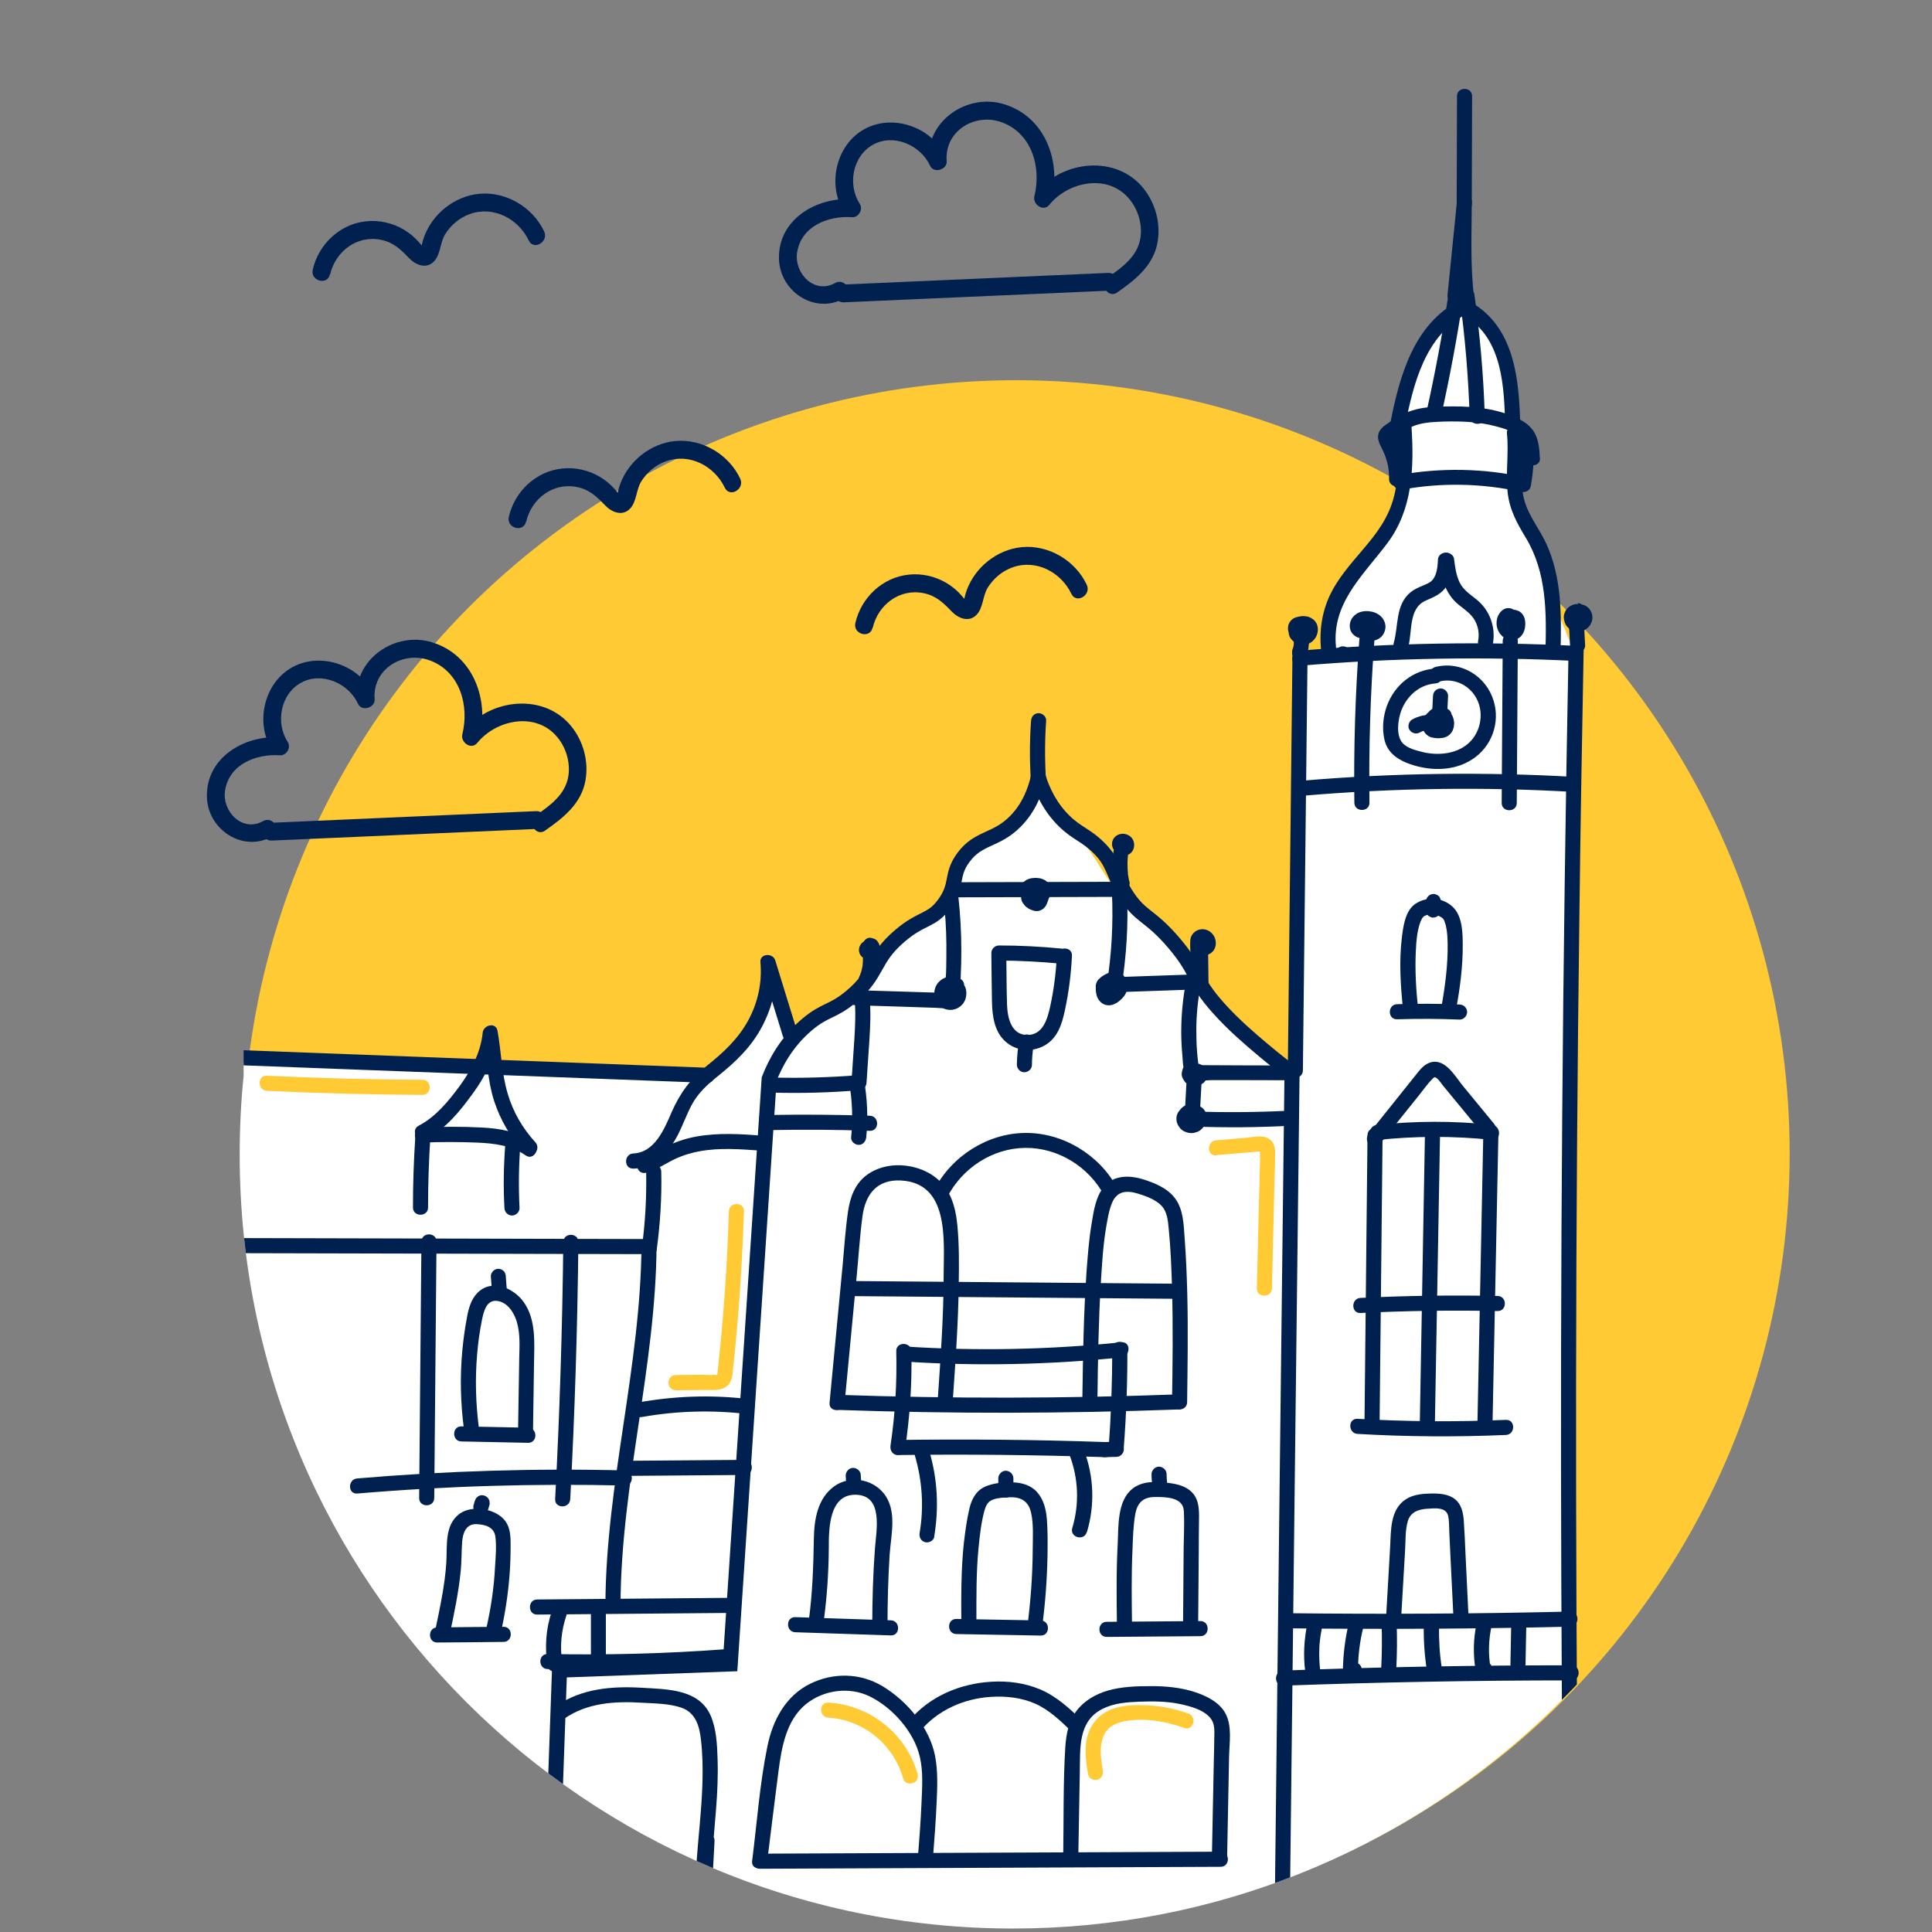 <?xml version="1.0" encoding="UTF-8"?>
<svg xmlns="http://www.w3.org/2000/svg" xmlns:xlink="http://www.w3.org/1999/xlink" id="outline" width="128" height="128" viewBox="0 0 128 128">
  <rect x="0" y="0" width="128" height="128" fill="#808080" stroke="none"/>
  <defs>
    <style>
      .cls-1, .cls-2, .cls-3, .cls-4 {
        stroke-width: 0px;
      }

      .cls-1, .cls-5 {
        fill: none;
      }

      .cls-2 {
        fill: #fff;
      }

      .cls-5 {
        stroke: #002050;
        stroke-miterlimit: 10;
      }

      .cls-6 {
        clip-path: url(#clippath);
      }

      .cls-3 {
        fill: #002050;
      }

      .cls-4 {
        fill: #ffca34;
      }
    </style>
    <clipPath id="clippath">
      <path class="cls-1" d="m118.27,79.53c.06-.99.09-1.99.09-3s-.04-2-.09-3V-10.71H16.14v82c-.18,1.72-.26,3.47-.26,5.24,0,28.3,22.94,51.24,51.24,51.24,26.74,0,48.69-20.49,51.03-46.62h.12v-1.62Z"></path>
    </clipPath>
  </defs>
  <circle class="cls-4" cx="67.33" cy="76.43" r="51.24"></circle>
  <path class="cls-4" d="m69.95,70.97c.73-.18,1.32-.89,1.68-1.51s.59-1.37.63-2.11c.01-.26-.24-.51-.5-.5-.28.01-.49.22-.5.5,0,.08,0,.15-.02.23,0,.02-.02.13,0,.04,0,.03-.01.07-.02.1-.03.15-.06.3-.1.44-.02.07-.04.14-.07.21-.01.03-.02.06-.04.09,0,.02-.04.11-.02.04-.06.14-.13.27-.2.4-.07.12-.15.24-.23.36-.01.02-.07.09-.03.04-.02.03-.04.05-.06.08-.05.06-.1.11-.15.17s-.1.11-.16.16c-.03.03-.06.06-.1.09,0,0-.08.06-.05.04-.11.08-.2.13-.33.16-.25.06-.43.36-.35.62s.34.42.62.35h0Z"></path>
  <g class="cls-6">
    <path class="cls-2" d="m103.68,123.31c-7.53,1.49-15.07,2.97-22.6,4.46H7.51c-.65-19.25-1.3-38.5-1.95-57.75,13.72.45,27.45.9,41.17,1.35.61-.28,2.62-1.31,3.71-3.67.68-1.47.7-2.82.66-3.55.51,1.46,1.03,2.91,1.54,4.37,2.33-.89,3.58-2.1,4.3-3.09,1.04-1.43,1.1-2.58,2.59-3.78,1.18-.95,1.56-.56,2.5-1.48,1.41-1.37.78-2.46,2.15-3.77.84-.8,1.25-.56,2.72-1.64.94-.69,1.6-1.39,2.02-1.89.75.61,1.58,1.39,2.4,2.37,1.56,1.86,1.82,2.96,3.36,4.64,1,1.1,1.09.85,2.53,2.2,1.05.98,1.69,1.75,5.7,6.73,1.19,1.48,2.07,2.57,2.55,2.36.35-.15.34-.9.34-1.17-.02-2.12.07-12.4.2-26.63.69-.17,1.38-.34,2.06-.52-.07-.59-.12-1.5.14-2.53.4-1.61,1.25-2.46,2.82-4.57.58-.79,1.41-1.95,2.35-3.43-.85-4.01-.02-6.83.55-8.24.38-.94,1.52-3.79,2.98-3.75,1.61.05,2.63,3.55,2.86,4.37.85,2.93.47,5.59.02,7.3,1.5,3.72,2.99,7.45,4.49,11.17-.13,8.94-.26,17.88-.39,26.81-.08,17.76-.15,35.53-.23,53.29Z"></path>
    <g>
      <g>
        <path class="cls-5" d="m36.5,126.63c.19-5.33.38-10.65.57-15.98,3.77-.14,7.54-.27,11.31-.41.86-12.92,1.72-25.84,2.58-38.76.4-1.02,1.13-2.44,2.52-3.61,1.2-1.01,1.66-.8,2.91-1.84,1.85-1.55,1.38-2.45,3.22-4.02,1.48-1.27,2.11-.95,2.97-2.15.92-1.28.37-1.86,1.25-3.05,1.01-1.37,2.15-1.08,3.45-2.4.91-.92,1.31-2.04,1.51-2.9.3.94.8,1.99,1.72,2.89.85.83,1.45.93,2.29,1.77,1,.99.9,1.62,1.71,2.95,1.04,1.71,1.58,1.37,3.29,3.38,1.67,1.98,1.18,2.34,2.94,4.3,1,1.12,2.15,2.09,2.85,2.68.8.68,1.5,1.22,2.01,1.6-.22,18.61-.44,37.23-.65,55.84"></path>
        <path class="cls-3" d="m78.08,92.38c-7.53.28-15.07.29-22.6.03-.64-.02-.64.98,0,1,7.53.26,15.07.25,22.6-.03.64-.02.64-1.02,0-1h0Z"></path>
        <path class="cls-3" d="m78.65,92.89c.03-2.39.07-4.77.01-7.16-.03-1.22-.08-2.43-.17-3.64-.07-.91-.07-1.95-.65-2.71-.5-.67-1.37-1.02-2.15-1.26s-1.78-.28-2.43.37-.8,1.73-.94,2.59c-.18,1.08-.26,2.17-.34,3.26-.19,2.76-.23,5.52-.27,8.29,0,.64.99.64,1,0,.03-2.53.07-5.06.22-7.59.08-1.27.15-2.57.37-3.82.09-.52.18-1.07.39-1.56.33-.78,1.01-.8,1.73-.57.52.16,1.15.39,1.53.79s.43.99.48,1.52c.13,1.3.18,2.61.22,3.92.07,2.53.04,5.05,0,7.58,0,.64.99.64,1,0h0Z"></path>
        <path class="cls-3" d="m55.96,92.93l.79-8.3c.13-1.34.21-2.7.39-4.04.19-1.46.96-2.46,2.54-2.38,3.21.16,2.85,3.92,2.84,6.23,0,2.81-.21,5.61-.4,8.41-.05.64.96.64,1,0,.18-2.6.37-5.21.4-7.82.02-1.27.03-2.56-.09-3.82-.09-.96-.3-1.93-.93-2.7-1.17-1.42-3.61-1.76-5.09-.65-.78.58-1.1,1.5-1.23,2.43-.17,1.19-.25,2.41-.36,3.61l-.86,9.04c-.06.64.94.64,1,0h0Z"></path>
        <path class="cls-3" d="m62.77,79.29c.99-1.91,2.99-3.22,5.16-3.24s4.2,1.25,5.22,3.14c.31.57,1.17.06.86-.5-1.19-2.19-3.58-3.65-6.08-3.63s-4.87,1.53-6.02,3.74c-.3.57.57,1.08.86.5h0Z"></path>
        <path class="cls-3" d="m78.07,85.05c-7.26-.06-14.53-.12-21.79-.18-.64,0-.64.99,0,1,7.26.06,14.53.12,21.79.18.64,0,.64-.99,0-1h0Z"></path>
        <path class="cls-3" d="m80.87,122.68c-10.17.04-20.34.09-30.52.13-.64,0-.64,1,0,1,10.17-.04,20.34-.09,30.52-.13.64,0,.64-1,0-1h0Z"></path>
        <path class="cls-3" d="m81.3,123.07l.13-6.72c.02-.9.21-2-.24-2.83-.41-.76-1.26-1.16-2.04-1.42-.92-.3-1.91-.39-2.87-.39s-1.95.03-2.87.29c-.79.23-1.54.65-2.05,1.3-.55.7-.72,1.56-.78,2.43-.15,2.42-.1,4.87-.14,7.29-.01.64.99.64,1,0,.03-1.87.07-3.75.1-5.62.03-1.59-.13-3.39,1.54-4.2.75-.37,1.61-.43,2.43-.46.88-.03,1.78-.03,2.64.15.71.15,1.74.41,2.14,1.08.19.33.17.73.16,1.1,0,.51-.02,1.01-.03,1.52l-.13,6.5c-.01.64.99.64,1,0h0Z"></path>
        <path class="cls-3" d="m50.83,123.31c.25-2,.49-3.99.75-5.99.21-1.58.51-3.35,1.82-4.42,1.17-.94,2.86-1.17,4.22-.51,1.51.74,2.94,2.35,3.32,4,.24,1.01.15,2.08.11,3.11-.05,1.16-.14,2.32-.23,3.47-.05.64.95.64,1,0,.09-1.16.18-2.31.23-3.47.05-1.06.1-2.13-.1-3.17-.37-1.89-1.87-3.65-3.49-4.62-1.47-.88-3.25-.91-4.78-.16-1.64.81-2.49,2.43-2.84,4.16-.51,2.49-.69,5.08-1.01,7.59-.08.64.92.63,1,0h0Z"></path>
        <path class="cls-3" d="m71.68,113.98c-.83-.8-1.68-1.59-2.76-2.05-1.02-.43-2.15-.58-3.25-.51-2.06.12-4.1.97-5.43,2.58-.41.49.3,1.2.71.71,1.16-1.41,2.91-2.18,4.72-2.29.98-.06,2,.05,2.91.45s1.67,1.13,2.39,1.82c.46.45,1.17-.26.71-.71h0Z"></path>
        <path class="cls-3" d="m80.07,65.4l-.04-3.2c0-.45-.54-.64-.85-.35-.39.35-.35,1.03.1,1.32s1.1.08,1.24-.45-.21-1.08-.75-1.15c-.46-.06-.89.28-.91.75-.02.32,0,.64.02.95.02.47.04.95.07,1.42.03.45,0,1.17.61,1.21.26.02.51-.24.5-.5-.01-.29-.22-.48-.5-.5,0,0,.47.16.46.33,0,0,0-.02-.01-.03,0-.04-.02-.08-.02-.11-.02-.08,0,0,0,.05,0-.03,0-.06-.01-.08,0-.06-.01-.12-.02-.18-.03-.32-.05-.64-.06-.95-.03-.53-.02-1.06-.05-1.59,0,0,0-.02,0-.03.03.07-.07.23-.16.25-.06.02-.1-.01-.15-.04.07.04.02.04,0,0v-.03c0,.05,0,.06,0,.03,0,0,0-.05,0-.06.01-.09.07-.11.13-.14.05-.03-.05-.01.01,0,.04,0,.08,0,.12.02.07.04.08.1.09.16-.02-.08.01-.01,0,.01-.01.03-.09.12-.02.05l-.85-.35.04,3.2c0,.26.23.51.5.5s.5-.22.5-.5Z"></path>
        <path class="cls-3" d="m74.82,58.4c-.02-.1-.05-.2-.06-.31,0-.05-.02-.1-.03-.15.01.09,0-.07,0-.07-.02-.21-.03-.42-.03-.62,0-.1,0-.21.01-.31,0-.05,0-.1.01-.16,0-.02.02-.16,0-.07.03-.21.08-.41.13-.61.07-.24-.06-.49-.29-.59-.24-.1-.48,0-.62.2-.32.48.18,1.09.71.95s.65-.85.27-1.21-1.05-.25-1.22.28c-.07.24,0,.49.17.67.21.21.52.22.78.09.23-.12.32-.47.18-.68-.15-.24-.43-.3-.68-.18.4-.2.65.26.44.51-.08.1-.24.12-.34.04-.11-.09-.09-.19-.04-.3.02-.1.08-.16.18-.19.39.04.53.21.42.52l-.91-.39c-.25.93-.27,1.9-.04,2.84.06.25.36.43.62.35.27-.09.41-.34.35-.62h0Z"></path>
        <path class="cls-3" d="m57.81,65.19c.34-.66.37-1.4.35-2.13,0-.22-.06-.44-.22-.59-.25-.23-.65-.22-.87.04s-.22.63.02.87c.22.21.55.24.81.1.24-.13.41-.43.39-.7,0-.15-.06-.29-.15-.41-.12-.16-.28-.21-.48-.24-.26-.03-.51.25-.5.5.01.3.22.47.5.5l-.33-.19-.03-.07s0-.12,0-.05c0-.05.01-.09.03-.14-.03.06,0,0,.02-.02.05-.05.14-.09.21-.09.07,0,.13.02.18.09.13.06.16.16.08.3.04.26-.07.32-.33.18-.18.07-.28.04-.32-.08-.04-.07,0-.02,0,0,0,.06,0-.11,0-.05,0,.02,0,.05,0,.07,0,.05,0,.11,0,.16,0,.11,0,.23,0,.34,0,.11,0,.21-.02.32,0,.04,0,.12-.02.16.01-.03.01-.08,0-.02,0,.03,0,.05-.01.08-.02.11-.05.22-.08.32,0,.02-.02.05-.03.07,0,.01-.03.09-.01.03s0,.02-.01.03c-.01.03-.03.06-.04.09-.12.23-.07.55.18.68.23.12.56.07.68-.18h0Z"></path>
        <path class="cls-3" d="m42.98,82.09c-9.86-.02-19.72-.05-29.57-.07-.64,0-.64,1,0,1,9.86.02,19.72.05,29.57.07.64,0,.64-1,0-1h0Z"></path>
        <path class="cls-3" d="m43.51,82.79c.23-1.72.34-3.44.3-5.17-.01-.64-1.01-.64-1,0,.03,1.64-.05,3.28-.27,4.91-.04.27.06.54.35.62.23.06.58-.08.62-.35h0Z"></path>
        <path class="cls-3" d="m42.83,77.69c.6-.18,1.12-.5,1.66-.79.58-.3,1.19-.5,1.83-.62,1.37-.26,2.79-.14,4.17-.04.64.05.64-.95,0-1-1.43-.11-2.87-.2-4.3.05-.64.11-1.26.3-1.84.57s-1.15.67-1.79.87-.35,1.15.27.96h0Z"></path>
        <path class="cls-3" d="m41.95,77.43c1.38-.06,2.36-1.07,2.96-2.24.34-.66.58-1.37.94-2.03.41-.75,1.01-1.3,1.67-1.83,1.19-.95,2.25-1.95,2.97-3.32s1.02-2.77.89-4.25l-.98.13c.49,1.59.98,3.18,1.47,4.77.19.61,1.15.35.96-.27-.49-1.59-.98-3.18-1.47-4.77-.16-.51-1.04-.45-.98.13.12,1.34-.16,2.65-.8,3.84-.68,1.25-1.66,2.15-2.76,3.03s-1.77,1.81-2.33,3.08c-.48,1.11-1.12,2.66-2.53,2.72-.64.03-.64,1.03,0,1h0Z"></path>
        <path class="cls-3" d="m46.85,70.74c-11.76-.44-23.52-.89-35.28-1.33-.64-.02-.64.98,0,1,11.76.44,23.52.89,35.28,1.33.64.02.64-.98,0-1h0Z"></path>
        <path class="cls-3" d="m28.25,75.45c1.27-.65,2.23-1.84,3.05-2.97.89-1.2,1.53-2.55,1.68-4.05l-.98.13c.27,1.46.28,2.97.74,4.39.42,1.28,1.11,2.45,2.02,3.44.44.48,1.14-.23.71-.71-.85-.93-1.49-2.03-1.84-3.24-.4-1.35-.42-2.77-.67-4.15-.11-.59-.93-.39-.98.13-.13,1.31-.77,2.5-1.54,3.55-.73.99-1.59,2.04-2.7,2.61-.57.29-.07,1.16.5.86h0Z"></path>
        <path class="cls-3" d="m35.34,75.67c-1.01-.71-2.24-.91-3.45-.97-1.3-.07-2.61-.06-3.92,0-.64.03-.64,1.03,0,1,1.21-.05,2.43-.05,3.64,0,1.13.05,2.27.18,3.22.85.53.37,1.03-.5.5-.86h0Z"></path>
        <path class="cls-3" d="m33.48,75.77c-.11,1.42-.14,2.84-.06,4.26.01.27.22.5.5.5.26,0,.51-.23.5-.5-.07-1.42-.05-2.84.06-4.26.02-.27-.25-.5-.5-.5-.29,0-.48.23-.5.5h0Z"></path>
        <path class="cls-3" d="m27.51,75.39c-.1,1.53-.15,3.07-.15,4.61,0,.64,1,.64,1,0,0-1.54.05-3.08.15-4.61.02-.27-.24-.5-.5-.5-.29,0-.48.23-.5.5h0Z"></path>
        <path class="cls-3" d="m70.36,62.85c-1.39-.14-2.79-.21-4.18-.21-.27,0-.5.23-.5.5.01,1.07.02,2.15.04,3.22.02.94.15,1.99.9,2.65.7.63,1.74.72,2.56.27.88-.48,1.18-1.42,1.37-2.34.26-1.19.41-2.4.47-3.62.03-.64-.97-.64-1,0-.06,1.13-.2,2.25-.44,3.35-.18.83-.48,1.91-1.53,1.9s-1.3-1.14-1.33-1.98c-.04-1.15-.03-2.3-.05-3.45l-.5.5c1.4,0,2.79.08,4.18.21.27.03.5-.25.5-.5,0-.29-.23-.47-.5-.5h0Z"></path>
        <path class="cls-3" d="m67.53,68.9c-.1.54-.15,1.09-.16,1.64,0,.26.23.51.5.5s.5-.22.5-.5c0-.37.03-.74.08-1.1l-.02.13c.02-.13.04-.27.06-.4s.02-.26-.05-.39c-.06-.1-.18-.2-.3-.23-.24-.06-.57.07-.62.35h0Z"></path>
        <path class="cls-3" d="m62.5,59.37c.12,1.05.19,2.11.2,3.17,0,.52,0,1.04-.01,1.56,0,.27-.02.54-.04.81-.01.25-.09.56-.06.81v.13c.21-.06.25-.08.09-.07-.11-.04-.29,0-.41-.01-.25,0-.5-.02-.75-.02-.52-.02-1.04-.03-1.57-.05-1.09-.03-2.18-.07-3.27-.1-.64-.02-.64.98,0,1,1.18.04,2.36.07,3.54.11.59.02,1.18.04,1.77.06.49.02,1.18.15,1.46-.37.13-.24.12-.55.14-.81.02-.29.04-.58.06-.88.03-.59.04-1.17.04-1.76,0-1.2-.07-2.39-.2-3.58-.03-.27-.21-.5-.5-.5-.25,0-.53.23-.5.5h0Z"></path>
        <path class="cls-3" d="m56.6,66.01c.11.96.06,1.93,0,2.89s-.13,1.89-.19,2.83l.5-.5c-1.89.15-3.78.21-5.68.16-.64-.02-.64.98,0,1,1.89.05,3.79,0,5.68-.16.28-.02.48-.21.5-.5.06-.94.13-1.89.19-2.83s.11-1.93,0-2.89c-.03-.27-.21-.5-.5-.5-.25,0-.53.23-.5.5h0Z"></path>
        <path class="cls-3" d="m68.37,58.61c-.09.04-.19.07-.27.13-.12.09-.21.17-.28.3s-.11.27-.12.41c0,.07,0,.14.02.21.01.07.05.14.08.2s.07.11.12.16c.03.04.07.07.12.1.07.05.13.1.21.13.14.06.26.11.41.11.02,0,.03,0,.05,0,.05,0,.11,0,.17-.03.12-.04.19-.08.28-.16.05-.04.09-.1.12-.15.02-.02.03-.05.05-.08.04-.09.08-.19.11-.28.01-.03.02-.07.03-.1.01-.07.03-.15.03-.23,0-.04,0-.07-.01-.11s0-.07-.02-.11c-.01-.05-.04-.1-.06-.15,0-.02-.02-.03-.03-.05-.14-.21-.36-.33-.6-.38-.15-.04-.31-.05-.46,0-.14.04-.25.11-.35.2-.04.04-.07.08-.11.12s-.07.08-.09.13c-.07.13-.12.29-.12.44,0,.06.01.12.02.17,0,.02,0,.03.01.05.02.07.05.14.09.19.07.1.13.16.23.22.03.02.06.03.09.05s.07.03.1.04c.07.02.13.02.2,0,.07,0,.13-.02.19-.06.1-.06.2-.18.23-.3.03-.13.02-.27-.05-.39-.07-.1-.17-.21-.3-.23-.02,0-.03,0-.04-.01l.12.05s-.03-.01-.04-.02l.1.08s-.03-.03-.04-.04l.08.1s-.02-.03-.03-.05l.05.12s-.02-.04-.02-.07l.02.13s0-.05,0-.08l-.02.13s.01-.06.03-.09l-.05.12s.05-.09.08-.13l-.08.1s.06-.06.09-.09l-.1.08s.04-.03.07-.04l-.12.05s.05-.02.08-.02l-.13.02s.06,0,.09,0l-.13-.02c.08.01.15.03.23.06l-.12-.05s.05.03.08.05l-.1-.08s.03.03.05.05l-.08-.1s.02.04.03.06l-.05-.12s.01.04.02.07l-.02-.13s0,.08,0,.11l.02-.13c-.01.09-.04.18-.08.26l.05-.12s-.03.07-.06.11l.08-.1s-.03.03-.04.04l.1-.08s-.03.02-.04.03l.12-.05s-.03.01-.05.02l.13-.02s-.05,0-.08,0l.13.02s-.07-.02-.11-.03l.12.05c-.06-.03-.12-.06-.18-.1l.1.08s-.05-.05-.07-.07l.08.1s-.02-.04-.03-.06l.05.12s-.02-.05-.02-.08l.02.13s0-.06,0-.09l-.02.13s.01-.06.02-.09l-.05.12s.03-.06.05-.09l-.08.1s.05-.05.07-.07l-.1.08s.08-.05.12-.07l-.12.05s.02,0,.02,0c.07-.02.12-.05.17-.09.05-.04.1-.08.13-.14.06-.11.09-.27.05-.39s-.11-.24-.23-.3-.26-.1-.39-.05h0Z"></path>
        <path class="cls-3" d="m74.25,58.42c-3.61.01-7.21.02-10.82.03-.64,0-.64,1,0,1,3.61-.01,7.21-.02,10.82-.03.64,0,.64-1,0-1h0Z"></path>
        <path class="cls-3" d="m69.56,59.31c.02-.11.04-.22.04-.33,0-.14-.04-.3-.12-.42s-.18-.22-.32-.28c-.07-.03-.14-.06-.21-.08s-.15-.02-.23-.03-.16-.01-.24,0c-.16.01-.29.04-.44.11-.03.01-.06.03-.08.05-.06.04-.12.08-.17.14-.09.1-.17.22-.2.36-.01.07-.03.14-.02.21.01.13.03.21.09.32.03.06.07.12.12.17.04.04.08.07.13.1.01,0,.03.02.04.03.06.04.12.06.19.06.07.01.13.01.2,0,.12-.03.24-.12.3-.23.06-.12.09-.26.05-.39-.04-.12-.11-.25-.23-.3-.02,0-.03-.02-.04-.03l.1.08s-.02-.02-.04-.04l.08.1s-.02-.04-.03-.06l.05.12s-.01-.04-.02-.06l.02.13s0-.05,0-.08l-.02.13s.01-.04.02-.07l-.05.12s.02-.04.04-.06l-.08.1s.05-.05.07-.07l-.1.08s.06-.04.09-.05l-.12.05s.1-.03.15-.04l-.13.02c.11-.01.22,0,.33,0l-.13-.02s.09.02.14.03l-.12-.05s.06.03.08.05l-.1-.08s.04.03.06.05l-.08-.1s.02.04.03.06l-.05-.12s.02.05.02.08l-.02-.13c0,.05,0,.1,0,.15l.02-.13s0,.06-.01.08c-.02.13-.02.26.05.39.06.1.18.2.3.23.13.03.27.02.39-.05.1-.07.21-.17.23-.3h0Z"></path>
        <path class="cls-3" d="m63.61,64.85c-.19-.11-.42-.17-.64-.15-.11,0-.22.02-.32.06-.15.06-.25.12-.37.22-.32.26-.47.76-.33,1.16.03.09.07.19.13.28.09.13.18.21.3.31.16.12.38.18.58.18.47,0,.9-.32,1.02-.78.07-.27.06-.57-.07-.81-.07-.13-.19-.25-.32-.32-.15-.08-.28-.1-.44-.12l.13.02s-.01,0-.02,0l.12.05s0,0,0,0l.1.08h0s.05.07.08.1h0s.03.08.05.12h0s.01.09.02.13h0s-.01.09-.02.13c0,0,0,0,0,0l-.05.12s0,0,0,0l-.08.1s0,0,.01-.01l-.1.08s.05-.03.08-.04l-.12.05s.09-.04.14-.04l-.13.02s.01,0,.02,0l-.13-.02s0,0,0,0l-.12-.05h0s-.07-.05-.1-.08h0s-.05-.07-.08-.1h0s-.03-.08-.05-.12h0s-.01-.09-.02-.13h0s.01-.09.02-.13h0s.03-.08.05-.12c0,0,0,0,0,0l.08-.1s-.01.01-.02.02c-.09.08-.15.24-.15.35,0,.12.05.27.15.35s.22.15.35.15l.13-.02c.08-.02.16-.07.22-.13.04-.03.07-.08.1-.12.05-.08.07-.17.07-.26,0-.28-.23-.5-.51-.51-.09,0-.19.02-.28.06-.16.06-.32.13-.41.29-.12.2-.09.46.08.62.06.06.15.11.23.13.06.01.12.02.19.02l-.13-.02s.09.02.13.04l-.12-.05s.05.03.07.04l-.1-.08s.04.04.06.06l-.08-.1s.03.05.04.08l-.05-.12s.02.07.03.1l-.02-.13c0,.07,0,.13,0,.2l.02-.13c0,.06-.02.11-.04.16l.05-.12s-.04.09-.07.13l.08-.1s-.06.06-.09.09l.1-.08s-.08.05-.12.07l.12-.05s-.1.04-.15.04l.13-.02c-.05,0-.11,0-.16,0l.13.02s-.08-.02-.12-.03l.12.05s-.09-.04-.12-.07l.1.08s-.08-.07-.11-.11l.08.1s-.06-.09-.08-.14l.05.12s-.03-.09-.04-.14l.02.13s0-.1,0-.15l-.02.13c0-.06.02-.11.04-.16l-.05.12c.02-.05.05-.1.08-.15l-.08.1s.07-.08.12-.12l-.1.08s.09-.06.13-.08l-.12.05s.1-.03.15-.04l-.13.02c.06,0,.13,0,.19,0l-.13-.02c.06,0,.11.02.17.05l-.12-.05s.04.02.06.03c.12.06.26.09.39.05.12-.03.24-.12.3-.23.12-.23.07-.55-.18-.68Z"></path>
        <path class="cls-3" d="m56.27,71.78c.2,1.18.24,2.38.12,3.57-.03.27.25.5.5.5.29,0,.47-.23.5-.5.13-1.28.07-2.57-.15-3.84-.05-.27-.37-.42-.62-.35-.28.08-.4.35-.35.62h0Z"></path>
        <path class="cls-3" d="m57.63,73.92c-2.17-.07-4.35-.09-6.53-.05-.64.01-.64,1.01,0,1,2.18-.04,4.35-.03,6.53.05.64.02.64-.98,0-1h0Z"></path>
        <path class="cls-3" d="m73.71,64.58c-.29-.1-.64.01-.84.23s-.29.5-.27.78c.01.25.07.5.23.7.1.13.23.23.4.28.15.05.33.04.48,0,.24-.08.46-.24.63-.42.09-.09.17-.19.23-.31.08-.16.12-.3.14-.47.03-.26-.09-.56-.28-.74-.24-.23-.58-.3-.89-.2-.26.07-.52.23-.72.42-.16.15-.25.37-.22.59.02.14.07.25.16.36.07.08.19.15.29.17.14.02.26.02.39-.05.1-.06.2-.18.23-.3.03-.13.02-.27-.05-.39-.07-.1-.17-.21-.3-.23,0,0-.02,0-.03,0l.12.05s-.02,0-.02-.02l.1.08s-.01-.01-.02-.02l.08.1s-.01-.02-.01-.03l.05.12s0-.03-.01-.04l.02.13s0-.02,0-.03l-.02.13s0-.03.01-.05l-.05.12s.02-.03.03-.04l-.08.1s.07-.07.1-.1l-.1.08c.1-.08.21-.14.33-.19l-.12.05c.06-.03.13-.05.2-.06l-.13.02s.08,0,.12,0l-.13-.02s.06.01.09.03l-.12-.05s.05.03.07.04l-.1-.08s.05.04.07.07l-.08-.1s.04.07.06.1l-.05-.12s.03.08.03.12l-.02-.13s0,.09,0,.14l.02-.13c0,.05-.02.11-.04.16l.05-.12c-.03.06-.06.12-.1.17l.08-.1c-.07.09-.16.17-.25.24l.1-.08c-.06.05-.12.09-.19.12l.12-.05s-.07.03-.11.03l.13-.02s-.05,0-.08,0l.13.02s-.05,0-.07-.02l.12.05s-.05-.02-.07-.04l.1.08s-.04-.03-.05-.05l.08.1s-.05-.07-.06-.11l.05.12c-.02-.06-.04-.13-.05-.19l.02.13c-.01-.08-.01-.16,0-.24l-.02.13c0-.05.02-.1.04-.15l-.05.12s.03-.07.06-.1l-.08.1s.05-.05.07-.07l-.1.08s.06-.04.09-.05l-.12.05s.05-.02.08-.02l-.13.02s.04,0,.07,0l-.13-.02s.04,0,.07.02c.12.04.28.01.39-.05s.2-.18.23-.3c.06-.28-.08-.53-.35-.62h0Z"></path>
        <path class="cls-3" d="m74.3,65.42c.33-2.07.46-4.16.37-6.25-.03-.64-1.03-.64-1,0,.09,2-.02,4.01-.33,5.99-.04.27.07.54.35.62.24.07.57-.08.62-.35h0Z"></path>
        <path class="cls-3" d="m73.85,65.74c1.74-.06,3.47-.12,5.21-.18.64-.02.64-1.02,0-1-1.74.06-3.47.12-5.21.18-.64.02-.64,1.02,0,1h0Z"></path>
        <path class="cls-3" d="m85.51,70.59c-1.98,0-3.97-.01-5.95-.02h-.2s.05.07.07.11c-.03-.08-.04-.2-.05-.29-.03-.23-.05-.46-.07-.7-.04-.49-.05-.97-.05-1.46,0-.97.1-1.94.27-2.9.11-.63-.85-.9-.96-.27-.2,1.09-.31,2.19-.31,3.29,0,.55.03,1.1.08,1.65.04.45.02,1.1.44,1.4s1.09.16,1.56.16h1.7c1.16,0,2.31.01,3.47.01.64,0,.64-1,0-1h0Z"></path>
        <path class="cls-3" d="m79.09,70.46s-.06-.01-.09-.02c-.03,0-.06-.01-.09-.01-.02,0-.07,0-.07,0-.01,0-.05,0-.07.01-.05.01-.1.04-.14.06-.05.03-.1.07-.14.11-.03.03-.07.08-.09.12-.02.03-.03.06-.04.09-.01.03-.03.06-.03.09-.01.05-.02.1-.02.15,0,.01,0,.02,0,.03,0,.05.01.11.02.16.03.13.1.24.19.33.06.07.13.12.2.17.04.03.08.06.13.08.05.02.12.06.18.07.01,0,.02,0,.04,0,.05,0,.11.02.16.02.06,0,.13-.01.19-.02.04,0,.08-.02.12-.04.07-.03.1-.05.16-.09.02-.02.05-.04.07-.06s.04-.05.06-.07c.05-.06.06-.08.09-.15.02-.04.03-.07.04-.11,0-.06.02-.12.02-.18,0-.05-.01-.1-.02-.15,0-.01,0-.02,0-.03-.02-.08-.05-.15-.1-.22-.03-.04-.07-.1-.11-.14-.05-.04-.1-.08-.15-.11s-.11-.05-.17-.07c-.02,0-.05-.02-.07-.02-.06-.01-.13-.02-.19-.03-.02,0-.05,0-.07,0-.06,0-.12.01-.19.02-.02,0-.04,0-.06.01-.06.02-.12.05-.18.07s-.1.07-.15.11-.09.1-.12.14c0,0-.01.02-.02.03-.02.04-.04.09-.06.14,0,.03-.01.07-.02.1,0,.03-.01.07-.01.1,0,.05.01.11.02.16,0,.01,0,.03.01.04.04.1.08.18.14.26.03.06.07.11.13.14.05.04.1.07.17.09.07.02.13.02.2,0,.07,0,.13-.02.19-.06.11-.07.2-.17.23-.3l.02-.13c0-.09-.02-.17-.07-.25-.03-.04-.06-.09-.09-.14l.05.12s-.01-.04-.02-.06l.02.13s0-.03,0-.05l-.02.13s0-.03.01-.04l-.05.12s.01-.02.02-.04l-.08.1s.03-.03.04-.04l-.1.08s.04-.03.07-.04l-.12.05s.08-.03.12-.03l-.13.02s.09,0,.14,0l-.13-.02s.08.01.11.03l-.12-.05s.05.03.07.04l-.1-.08s.04.03.05.05l-.08-.1s.02.04.03.06l-.05-.12s.02.05.02.07l-.02-.13s0,.04,0,.07l.02-.13s0,.04-.01.06l.05-.12s-.01.03-.02.04l.08-.1s-.02.03-.04.04l.1-.08s-.03.02-.05.03l.12-.05s-.04.01-.06.02l.13-.02s-.05,0-.08,0l.13.02s-.07-.01-.1-.03l.12.05c-.05-.02-.1-.05-.15-.09l.1.08s-.06-.05-.09-.09l.08.1s-.03-.04-.04-.06l.05.12s-.01-.04-.02-.06l.02.13s0-.03,0-.05l-.02.13s0-.03.01-.05l-.05.12s.01-.02.02-.03l-.08.1s.02-.02.02-.02l-.1.08s.02-.01.03-.02l-.12.05s.02,0,.03,0l-.13.02s.02,0,.03,0l-.13-.02s.02,0,.02,0c.07.02.13.02.2,0,.07,0,.13-.02.19-.06.06-.03.11-.07.14-.13.04-.05.07-.1.09-.17.03-.13.02-.27-.05-.39l-.08-.1c-.06-.06-.14-.1-.22-.13h0Z"></path>
        <path class="cls-3" d="m78.64,71.08l-.16,2.97c-.01.26.24.51.5.5.28-.01.49-.22.5-.5l.16-2.97c.01-.26-.24-.51-.5-.5-.28.01-.49.22-.5.5h0Z"></path>
        <path class="cls-3" d="m79.22,73.43c-.14-.03-.28-.05-.42-.06-.17-.01-.34,0-.49.08-.17.09-.29.26-.34.44-.04.15-.04.31,0,.46s.12.28.22.4c.02.03.05.06.08.08.06.05.12.1.2.13.15.07.3.11.47.11s.31-.05.47-.12c.07-.03.13-.08.18-.13.03-.03.06-.05.09-.09.1-.13.18-.25.23-.4s.05-.32.02-.49c0-.04-.03-.08-.04-.12-.01-.03-.03-.07-.05-.1-.04-.07-.09-.13-.15-.19-.13-.11-.26-.18-.42-.24-.08-.03-.16-.03-.24-.04-.05,0-.09,0-.14,0-.16.02-.31.05-.45.14-.13.08-.24.19-.32.33-.04.07-.07.15-.09.23s-.03.17-.02.25c.01.11.03.2.07.3s.09.17.16.25c.05.06.12.11.19.15s.15.07.22.08c.14.02.22.03.36,0,.02,0,.04,0,.06-.02.06-.02.12-.04.17-.08.11-.07.19-.17.23-.3.03-.12.02-.28-.05-.39s-.17-.2-.3-.23-.27-.02-.39.05c-.02.01-.03.02-.05.03l.12-.05s-.04.01-.07.02l.13-.02s-.05,0-.08,0l.13.02s-.06-.01-.09-.03l.12.05s-.04-.02-.06-.03l.1.08s-.04-.04-.06-.06l.08.1s-.03-.05-.04-.07l.05.12s-.02-.05-.02-.08l.02.13s0-.08,0-.11l-.02.13s.01-.06.03-.1l-.05.12s.03-.05.04-.08l-.08.1s.05-.06.08-.08l-.1.08s.07-.04.1-.06l-.12.05s.07-.03.11-.03l-.13.02s.1,0,.15,0l-.13-.02c.05,0,.11.02.16.05l-.12-.05s.1.05.14.08l-.1-.08s.05.04.06.06l-.08-.1s.03.04.04.07l-.05-.12s.02.05.02.08l-.02-.13s0,.07,0,.1l.02-.13c0,.05-.02.1-.04.14l.05-.12s-.04.08-.07.12l.08-.1s-.07.07-.1.1l.1-.08s-.07.04-.1.06l.12-.05s-.09.03-.14.04l.13-.02s-.09,0-.14,0l.13.02s-.08-.02-.12-.03l.12.05s-.07-.04-.1-.06l.1.08s-.06-.05-.08-.08l.08.1s-.05-.07-.07-.11l.05.12s-.02-.07-.03-.11l.02.13s0-.07,0-.1l-.02.13s.01-.06.03-.1l-.05.12s.02-.03.03-.05l-.08.1s.02-.02.03-.03l-.1.08s.02-.02.04-.02l-.12.05s.04-.01.06-.02l-.13.02c.1-.01.21,0,.31.02l-.13-.02c.05,0,.1.02.15.03.13.03.27.02.39-.05.1-.06.2-.18.23-.3.03-.13.02-.27-.05-.39-.07-.11-.17-.2-.3-.23h0Z"></path>
        <path class="cls-3" d="m79.17,74.64c2.06.07,4.12.06,6.18-.05.64-.03.64-1.03,0-1-2.06.1-4.12.12-6.18.05-.64-.02-.64.98,0,1h0Z"></path>
        <path class="cls-3" d="m36.28,110.58c3.91.08,7.81-.02,11.71-.31.64-.05.64-1.05,0-1-3.9.29-7.8.39-11.71.31-.64-.01-.64.99,0,1h0Z"></path>
        <path class="cls-3" d="m48.42,105.86c-4.28.04-8.55.07-12.83.11-.64,0-.64,1.01,0,1,4.28-.04,8.55-.07,12.83-.11.64,0,.64-1.01,0-1h0Z"></path>
        <path class="cls-3" d="m39.15,106.68v3.26c-.01.26.22.51.49.5s.5-.22.5-.5v-3.26c.01-.26-.22-.51-.49-.5s-.5.22-.5.5h0Z"></path>
        <path class="cls-3" d="m36.56,106.75c-.4,1.17-.48,2.42-.28,3.64.04.27.37.42.62.35.28-.08.39-.35.35-.62-.17-1.03-.06-2.11.28-3.11.09-.26-.1-.55-.35-.62-.27-.08-.53.09-.62.35h0Z"></path>
        <path class="cls-3" d="m84.77,127.33c6.48-.27,12.95-.54,19.43-.8.64-.03.64-1.03,0-1-6.48.27-12.95.54-19.43.8-.64.03-.64,1.03,0,1h0Z"></path>
        <path class="cls-3" d="m104.71,125.99c-.12-1.37-.06-2.75.2-4.11.05-.26-.07-.54-.35-.62-.24-.07-.56.08-.62.35-.28,1.44-.36,2.91-.24,4.37.02.27.21.5.5.5.25,0,.52-.23.5-.5h0Z"></path>
        <path class="cls-3" d="m85.63,43.26c-.1,9.22-.21,18.44-.31,27.66,0,.64.99.64,1,0,.1-9.22.21-18.44.31-27.66,0-.64-.99-.64-1,0h0Z"></path>
        <path class="cls-3" d="m103.92,43.08c-.4,20.61-.56,41.22-.48,61.84.02,5.82.06,11.64.12,17.45,0,.64,1.01.64,1,0-.21-20.61-.19-41.23.08-61.84.07-5.82.17-11.64.28-17.45.01-.64-.99-.64-1,0h0Z"></path>
        <path class="cls-3" d="m104.28,51.47c-5.99-.34-11.99-.26-17.96.25-.64.05-.64,1.06,0,1,5.98-.51,11.98-.6,17.96-.25.64.04.64-.96,0-1h0Z"></path>
        <path class="cls-3" d="m104.42,42.79c-6.11-.3-12.23-.2-18.32.32-.64.05-.64,1.05,0,1,6.09-.52,12.21-.62,18.32-.32.64.03.64-.97,0-1h0Z"></path>
        <path class="cls-3" d="m88.97,43.82c.64,0,.64-1,0-1s-.64,1,0,1h0Z"></path>
        <path class="cls-3" d="m90.06,42.38c-.27,3.59-.38,7.2-.33,10.8,0,.64,1.01.64,1,0-.05-3.6.06-7.21.33-10.8.05-.64-.95-.64-1,0h0Z"></path>
        <path class="cls-3" d="m99.56,42.46l-.07,10.74c0,.64,1,.64,1,0l.07-10.74c0-.64-1-.64-1,0h0Z"></path>
        <path class="cls-3" d="m95.1,44.29c-1.5.1-2.73,1.11-3.23,2.52-.24.68-.31,1.47-.15,2.18.17.78.74,1.25,1.45,1.54,1.38.56,3.08.62,4.37-.22s1.86-2.42,1.42-3.87c-.49-1.64-2.17-2.68-3.86-2.25-.62.16-.36,1.12.27.96,1.03-.26,2.07.29,2.51,1.24s.2,2.18-.63,2.89-2.09.8-3.14.51c-.46-.12-1.07-.29-1.31-.74s-.19-1.06-.09-1.53c.25-1.16,1.16-2.15,2.39-2.24.64-.04.64-1.04,0-1h0Z"></path>
        <path class="cls-3" d="m95.79,46.93c-.11-.03-.24-.05-.36-.05s-.24.02-.35.06c-.22.07-.43.2-.58.38-.1.13-.18.25-.23.41-.05.14-.05.28-.03.43.05.34.29.61.62.7.12.03.24.04.36.05.11,0,.22,0,.33-.02.06,0,.12-.02.18-.04.13-.04.21-.1.31-.18.06-.05.11-.12.15-.18.05-.07.08-.15.1-.23.04-.12.05-.25.05-.37-.01-.18-.05-.32-.12-.48-.02-.04-.04-.07-.06-.1-.05-.07-.1-.14-.16-.19-.12-.11-.26-.19-.41-.23s-.34-.05-.5,0c-.15.04-.31.13-.41.25s-.19.26-.22.42c-.02.11-.02.19,0,.3s.04.19.09.29c.06.11.18.2.3.23s.28.02.39-.05.2-.17.23-.3c.03-.14.01-.26-.05-.39,0,0,0-.02-.01-.02l.05.12s-.02-.05-.02-.08l.02.13s0-.06,0-.09l-.02.13s.01-.07.03-.11l-.05.12s.03-.06.06-.09l-.08.1s.04-.05.07-.07l-.1.08s.05-.03.07-.04l-.12.05s.07-.02.1-.03l-.13.02s.08,0,.12,0l-.13-.02s.09.02.13.04l-.12-.05s.08.04.12.07l-.1-.08s.06.06.09.09l-.08-.1s.05.08.07.12l-.05-.12c.02.06.04.11.05.17l-.02-.13c0,.06,0,.12,0,.18l.02-.13c0,.05-.02.11-.04.16l.05-.12s-.03.06-.05.08l.08-.1s-.04.05-.07.07l.1-.08s-.05.03-.07.04l.12-.05s-.08.03-.13.03l.13-.02c-.13.02-.26.01-.39,0l.13.02c-.06,0-.11-.02-.16-.04l.12.05s-.06-.03-.09-.05l.1.08s-.04-.03-.05-.05l.08.1s-.03-.05-.04-.08l.05.12s-.02-.06-.02-.09l.02.13s0-.09,0-.14l-.02.13s.02-.09.04-.13l-.05.12c.02-.05.05-.1.08-.14l-.08.1c.04-.05.08-.09.13-.13l-.1.08c.05-.04.11-.07.16-.1l-.12.05c.07-.03.14-.05.21-.06l-.13.02c.06,0,.13,0,.19,0l-.13-.02s.07.01.1.02c.12.04.27.01.39-.05.1-.06.2-.18.23-.3.03-.13.02-.27-.05-.39s-.17-.19-.3-.23h0Z"></path>
        <path class="cls-3" d="m95.84,48.1l.1-1.99c.01-.26-.24-.51-.5-.5-.28.01-.49.22-.5.5l-.1,1.99c-.01.26.24.51.5.5.28-.01.49-.22.5-.5h0Z"></path>
        <path class="cls-3" d="m94.78,47.71s0,.02,0,.04l-.02-.13s0,.02,0,.04l.02-.13s0,.04-.02.05l.05-.12s-.02.03-.03.05l.08-.1s-.03.03-.04.04l.1-.08s-.04.03-.07.04l.12-.05s-.06.02-.1.02l.13-.02c-.11.01-.22,0-.33,0-.14,0-.28.02-.42.05-.24.05-.48.14-.69.26-.23.13-.32.46-.18.68s.44.32.68.18c.07-.04.13-.07.2-.1l-.12.05c.15-.06.3-.1.46-.12l-.13.02c.24-.03.49.02.72-.05.37-.1.65-.5.53-.88-.04-.12-.12-.23-.23-.3s-.27-.09-.39-.05c-.25.08-.43.35-.35.62h0Z"></path>
        <path class="cls-3" d="m100.38,40.47c-.16-.16-.41-.22-.62-.16-.19.06-.33.19-.44.36-.12.18-.17.41-.17.62s.06.44.18.62c.14.22.36.41.62.47.15.04.32.04.47-.01.14-.05.26-.12.36-.23.1-.12.16-.23.21-.38.04-.11.05-.22.06-.33,0-.07.01-.15,0-.22-.02-.16-.04-.3-.13-.44-.07-.12-.18-.23-.31-.29-.12-.05-.19-.07-.32-.09-.07,0-.15,0-.22.02-.15.03-.28.11-.4.21s-.2.24-.25.38c-.03.08-.04.17-.05.25,0,.05,0,.1,0,.15,0,.08.02.17.04.25s.06.16.1.24c.05.11.19.2.3.23.12.03.28.02.39-.05s.2-.17.23-.3l.02-.13c0-.09-.02-.17-.07-.25v-.02s.03.08.04.12c-.03-.07-.05-.14-.06-.22l.02.13c0-.05,0-.1,0-.16l-.02.13s.02-.09.04-.13l-.05.12s.03-.05.05-.08l-.08.1s.04-.05.07-.07l-.1.08s.05-.04.08-.05l-.12.05s.07-.02.11-.03l-.13.02s.05,0,.08,0l-.13-.02s.04,0,.06.02l-.12-.05s.04.02.06.03l-.1-.08s.04.03.05.05l-.08-.1s.03.05.04.08l-.05-.12s.02.08.03.12l-.02-.13c.01.08,0,.17,0,.25l.02-.13c-.01.08-.03.16-.06.23l.05-.12s-.04.08-.06.11l.08-.1s-.04.04-.06.06l.1-.08s-.05.03-.07.04l.12-.05s-.05.02-.08.02l.13-.02s-.07,0-.1,0l.13.02s-.07-.02-.1-.03l.12.05s-.08-.04-.12-.07l.1.08s-.08-.07-.11-.11l.08.1s-.06-.09-.08-.14l.05.12c-.02-.06-.04-.12-.05-.18l.02.13c0-.06,0-.12,0-.19l-.02.13c0-.06.02-.11.04-.17l-.05.12s.05-.1.08-.14l-.08.1s.04-.04.06-.06l-.1.08s.03-.02.05-.02l-.12.05s.02,0,.03,0l-.13.02s.03,0,.04,0l-.13-.02s.02,0,.03,0l-.12-.05s.02,0,.02.01l-.1-.08s.01.01.02.02c.09.09.23.15.35.15s.27-.05.35-.15c.19-.2.19-.5,0-.71h0Z"></path>
        <path class="cls-3" d="m90.66,40.75c-.14-.05-.32-.05-.45,0-.18.07-.33.18-.44.34-.18.27-.15.66.03.92s.45.41.77.45c.26.03.52,0,.75-.13.28-.15.44-.43.47-.75.02-.27-.11-.58-.32-.76-.23-.21-.51-.3-.81-.33-.26-.02-.57.03-.79.18-.33.22-.5.58-.43.97.07.36.43.66.8.64.13,0,.26-.05.35-.15.09-.09.15-.23.15-.35-.01-.26-.22-.51-.5-.5-.02,0-.04,0-.05,0l.13.02s-.05-.01-.07-.02l.12.05s-.04-.02-.06-.04l.1.08s-.05-.04-.07-.07l.08.1s-.03-.05-.05-.08l.05.12s-.02-.05-.02-.07l.02.13s0-.06,0-.1l-.02.13s.01-.06.03-.1l-.05.12s.04-.07.06-.1l-.08.1s.06-.07.1-.1l-.1.08s.07-.05.11-.07l-.12.05c.06-.03.13-.04.2-.05l-.13.02c.1-.01.2,0,.29,0l-.13-.02c.08.01.16.03.23.06l-.12-.05c.05.02.1.05.15.09l-.1-.08s.06.05.09.09l-.08-.1s.05.08.07.12l-.05-.12s.03.09.04.13l-.02-.13s0,.08,0,.12l.02-.13s-.01.06-.03.09l.05-.12s-.03.06-.05.09l.08-.1s-.05.05-.08.07l.1-.08s-.07.05-.11.06l.12-.05c-.06.02-.12.04-.18.05l.13-.02c-.07,0-.14,0-.21,0l.13.02c-.06,0-.12-.02-.18-.05l.12.05s-.09-.04-.13-.07l.1.08s-.06-.05-.09-.09l.08.1s-.04-.07-.06-.11l.05.12s-.02-.06-.03-.1l.02.13s0-.07,0-.1l-.02.13s.01-.05.02-.07l-.05.12s.02-.04.04-.06l-.08.1s.03-.03.05-.05l-.1.08s.05-.03.08-.04l-.12.05s.04-.01.07-.02l-.13.02s.05,0,.07,0l-.13-.02s.03,0,.05.01c.12.04.28,0,.39-.05s.2-.18.23-.3c.03-.13.02-.27-.05-.39s-.17-.18-.3-.23h0Z"></path>
        <path class="cls-3" d="m98.9,42.71c.22-1.14-.19-2.29-1.1-3.01-.42-.34-.86-.62-1.1-1.12s-.3-1.05-.37-1.58c-.04-.27-.38-.41-.62-.35-.29.08-.39.35-.35.62.15,1.09.41,2.11,1.31,2.82.39.31.8.58,1.05,1.03.22.4.3.88.21,1.33-.12.63.84.9.96.27h0Z"></path>
        <path class="cls-3" d="m95.27,37.09c-.03.45-.06.99-.38,1.35-.17.19-.42.27-.65.37-.29.12-.56.24-.8.44-1,.83-.78,2.22-1.1,3.34-.18.62.79.89.96.27.28-1.01,0-2.56,1.16-3.07.56-.25,1.08-.44,1.4-1,.3-.51.36-1.12.4-1.7.05-.64-.95-.64-1,0h0Z"></path>
        <path class="cls-3" d="m85.98,40.98c-.14.05-.26.11-.36.22s-.16.22-.21.36c-.02.07-.03.14-.04.21,0,.03,0,.07,0,.1.02.15.04.29.13.41s.18.22.31.3c.09.06.19.1.29.12.16.03.29.03.45,0,.07-.02.14-.05.2-.08.03-.02.06-.03.09-.05.13-.09.22-.18.31-.31.02-.03.04-.06.05-.09.03-.07.06-.13.08-.21.06-.24.04-.53-.11-.74-.04-.06-.08-.12-.14-.16-.11-.09-.17-.12-.3-.18-.1-.04-.22-.05-.33-.06s-.22.01-.34.03-.2.05-.3.09c-.13.06-.24.16-.32.29-.03.05-.05.1-.07.15,0,.02-.01.04-.02.06-.02.13-.03.23,0,.37.02.08.06.17.1.24.02.05.05.09.08.13.08.12.16.23.25.34.07.09.24.15.35.15.12,0,.27-.05.35-.15s.15-.22.15-.35l-.02-.13c-.02-.08-.07-.16-.13-.22,0,0-.01-.02-.02-.03l.08.1c-.1-.13-.2-.26-.26-.41l.05.12s-.02-.06-.03-.09l.02.13s0-.04,0-.06l-.02.13s0-.05.02-.07l-.05.12s.02-.03.03-.05l-.08.1s.03-.03.04-.04l-.1.08s.06-.04.09-.05l-.12.05c.06-.02.12-.04.18-.04l-.13.02c.09-.01.19-.02.28,0l-.13-.02s.08.02.12.03l-.12-.05s.05.03.07.04l-.1-.08s.04.03.06.05l-.08-.1s.03.05.04.08l-.05-.12s.02.07.03.11l-.02-.13s0,.08,0,.12l.02-.13s-.02.09-.04.14l.05-.12s-.04.08-.07.11l.08-.1s-.06.07-.1.1l.1-.08s-.07.05-.11.07l.12-.05s-.08.03-.13.03l.13-.02s-.07,0-.1,0l.13.02s-.08-.02-.13-.03l.12.05s-.07-.04-.1-.06l.1.08s-.06-.05-.08-.08l.08.1s-.04-.06-.05-.09l.05.12s-.02-.05-.02-.08l.02.13s0-.07,0-.11l-.02.13s.02-.07.03-.11l-.05.12s.03-.06.05-.08l-.08.1s.04-.05.07-.07l-.1.08s.05-.03.07-.04l-.12.05s.02,0,.02,0c.12-.04.23-.11.3-.23.06-.11.09-.27.05-.39s-.11-.24-.23-.3-.26-.1-.39-.05h0Z"></path>
        <path class="cls-3" d="m86.53,43.45c.07-.15.13-.3.15-.47s.05-.33.04-.5c0-.13-.05-.26-.15-.35-.05-.05-.1-.08-.16-.1-.06-.03-.12-.05-.19-.04-.13,0-.26.05-.35.15s-.15.22-.15.35c0,.1,0,.2-.01.3l.02-.13c-.02.14-.06.27-.11.4l.05-.12h0c-.04.07-.06.13-.06.2-.01.07-.01.13,0,.2.03.12.12.24.23.3.12.06.26.09.39.05l.12-.05c.08-.04.13-.1.18-.18h0Z"></path>
        <path class="cls-3" d="m104.56,40.02s-.07,0-.1,0c-.07,0-.15.01-.22.04-.14.05-.26.12-.37.22s-.17.22-.22.36c-.04.1-.05.21-.04.32.02.15.05.28.12.42.03.06.08.12.13.17.02.03.05.05.07.07.11.09.23.17.38.2.16.03.28.03.44,0,.03,0,.06-.01.09-.02.07-.03.14-.05.2-.09.13-.08.22-.17.31-.3.02-.03.04-.06.05-.09.03-.07.07-.15.08-.22.01-.07.03-.15.02-.23s-.01-.16-.04-.23-.05-.14-.09-.2-.08-.12-.14-.17-.11-.1-.17-.13c-.07-.04-.15-.07-.23-.08-.17-.03-.31-.03-.48,0-.03,0-.07.02-.1.03-.07.03-.15.06-.22.1-.09.06-.15.12-.22.2s-.1.15-.14.25c0,.02-.01.04-.02.06-.01.06-.02.12-.02.17s.01.12.02.18c0,.02,0,.04.02.06.04.11.09.2.17.29s.17.13.29.17c.07.02.14.03.22.03.05,0,.12,0,.17-.02s.11-.04.16-.07c.11-.06.2-.18.23-.3s.02-.28-.05-.39-.17-.2-.3-.23c-.14-.03-.26-.01-.39.05,0,0-.01,0-.02,0l.12-.05s-.03,0-.04.01l.13-.02s-.03,0-.04,0l.13.02s-.04,0-.05-.02l.12.05s-.03-.02-.05-.03l.1.08s-.03-.03-.04-.04l.08.1s-.02-.03-.02-.04l.05.12s-.01-.04-.02-.06l.02.13s0-.04,0-.07l-.02.13s.01-.05.02-.08l-.05.12s.03-.06.05-.08l-.08.1s.04-.04.06-.06l-.1.08s.06-.04.1-.06l-.12.05s.1-.03.15-.04l-.13.02c.05,0,.1,0,.15,0l-.13-.02s.07.01.1.03l-.12-.05s.05.03.07.04l-.1-.08s.04.04.06.06l-.08-.1s.04.06.05.09l-.05-.12s.02.06.02.09l-.02-.13s0,.07,0,.1l.02-.13s-.02.08-.03.11l.05-.12s-.04.08-.06.11l.08-.1s-.05.06-.08.08l.1-.08s-.07.05-.11.06l.12-.05s-.08.03-.12.03l.13-.02s-.08,0-.12,0l.13.02s-.07-.02-.11-.03l.12.05s-.06-.03-.09-.05l.1.08s-.06-.06-.09-.09l.08.1s-.04-.06-.06-.1l.05.12s-.02-.07-.03-.11l.02.13s0-.07,0-.1l-.02.13s.01-.07.03-.1l-.05.12s.03-.06.05-.09l-.08.1s.05-.06.08-.08l-.1.08s.06-.04.1-.06l-.12.05s.06-.02.1-.03l-.13.02s.07,0,.1,0c.12.02.27-.07.35-.15.09-.09.15-.23.15-.35s-.05-.26-.15-.35l-.1-.08c-.08-.05-.16-.07-.25-.07h0Z"></path>
        <path class="cls-3" d="m104.02,41.28h.01c.3.14.61.27.91.4l.07-.27-.91.12-.09-.25c-.17.62.8.89.96.27.04-.16.1-.37-.01-.52-.24-.33-.79-.33-.91.12l-.07.27c-.15.58.59.82.91.39.05-.06.07-.19.09-.25.17-.62-.8-.89-.96-.27Z"></path>
        <path class="cls-3" d="m88.55,43.15c-.47-3.08,1.7-4.94,3.37-7.17s1.78-4.99,1.59-7.79c-.05-.64-1.05-.64-1,0,.11,1.53.23,3.11-.13,4.61s-1.18,2.55-2.12,3.65c-.79.93-1.62,1.87-2.15,2.98-.59,1.26-.74,2.61-.54,3.99.1.63,1.06.36.96-.27h0Z"></path>
        <path class="cls-3" d="m103.96,41.63l.06,1.14c0,.13.05.26.15.35.09.09.23.15.35.15s.26-.05.35-.15.15-.22.15-.35l-.06-1.14c0-.13-.05-.26-.15-.35-.09-.09-.23-.15-.35-.15s-.26.05-.35.15-.15.22-.15.35h0Z"></path>
        <path class="cls-3" d="m103.39,43.19c.06-2.42.09-4.93-.95-7.18-.54-1.16-1.41-2.11-1.56-3.43s.09-2.57-.04-3.86c-.06-.63-1.07-.64-1,0,.13,1.28-.09,2.57.04,3.86.12,1.17.61,2.06,1.21,3.05,1.39,2.31,1.37,4.96,1.3,7.56-.02.64.98.64,1,0h0Z"></path>
        <path class="cls-3" d="m102.02,30.35c-.03-.64-.08-1.32-.47-1.86-.36-.49-.91-.75-1.46-.97-1.38-.54-2.89-.62-4.35-.59-.72.01-1.46.04-2.16.26s-1.26.58-1.82.99-.56.86-.26,1.43c.36.68.55,1.35.53,2.13-.01.56.86.69.98.13.23-1.03.17-2.07-.19-3.05-.18-.49-1.03-.47-.98.13.09,1.05.28,2.09.48,3.13.05.28.37.39.62.35,2.6-.47,5.27-.41,7.85.16.25.05.56-.07.62-.35.2-1.07.26-2.15.14-3.23-.07-.63-1.07-.64-1,0,.1.99.07,1.98-.11,2.97l.62-.35c-2.76-.61-5.59-.66-8.38-.16l.62.35c-.18-.95-.36-1.9-.44-2.87l-.98.13c.31.82.38,1.66.19,2.52l.98.13c.01-.54-.05-1.09-.21-1.61-.08-.25-.18-.5-.3-.74-.05-.09-.09-.21-.16-.29-.12-.14-.13-.05.04-.15.48-.29.9-.62,1.44-.79.59-.18,1.2-.2,1.8-.22,1.15-.03,2.31.01,3.43.31.5.13,1.1.3,1.49.65s.43.95.45,1.46c.03.64,1.03.64,1,0h0Z"></path>
        <path class="cls-3" d="m98.37,27.59c-.08-2.71-.32-5.41-.69-8.1-.04-.27-.38-.41-.62-.35-.29.08-.39.35-.35.62.36,2.6.57,5.21.66,7.84.02.64,1.02.64,1,0h0Z"></path>
        <path class="cls-3" d="m95.47,27.6c.58-2.61,1.07-5.23,1.47-7.87.04-.27-.07-.53-.35-.62-.24-.07-.57.08-.62.35-.4,2.64-.89,5.27-1.47,7.87-.14.63.82.89.96.27h0Z"></path>
        <path class="cls-3" d="m96.67,19.93c-2.97,1.52-3.93,4.93-4.53,7.96-.12.63.84.9.96.27.55-2.77,1.34-5.96,4.07-7.36.57-.29.07-1.16-.5-.86h0Z"></path>
        <path class="cls-3" d="m97.23,21.06c2.31,1.51,2.42,4.6,2.49,7.06.02.64,1.02.64,1,0-.08-2.87-.34-6.2-2.99-7.93-.54-.35-1.04.51-.5.86h0Z"></path>
        <path class="cls-3" d="m97.67,19.76c-.28-2.17-.16-4.4-.16-6.59s.02-4.53.02-6.8c0-.64-1-.64-1,0,0,2.27-.02,4.53-.02,6.8s-.13,4.41.16,6.59c.08.63,1.08.64,1,0h0Z"></path>
        <path class="cls-3" d="m96.9,19.56l.62-6.14c.03-.27-.25-.5-.5-.5-.29,0-.47.23-.5.5l-.62,6.14c-.03.27.25.5.5.5.29,0,.47-.23.5-.5h0Z"></path>
        <path class="cls-3" d="m96.7,66.55c-1.38-.06-2.76-.06-4.14-.02-.64.02-.64,1.02,0,1,1.38-.04,2.76-.04,4.14.02.27.01.5-.24.5-.5,0-.28-.23-.49-.5-.5h0Z"></path>
        <path class="cls-3" d="m96.47,66.9c.25-1.41.45-2.84.44-4.28,0-.77-.02-1.83-.57-2.44-.65-.72-1.78-.84-2.58-.29-.68.47-.8,1.54-.89,2.29-.18,1.54-.08,3.11.08,4.65.03.27.21.5.5.5.25,0,.53-.23.5-.5-.13-1.26-.21-2.52-.15-3.78.03-.71.1-1.62.41-2.19.01-.02.09-.13.06-.09-.05.06.12-.11.04-.05-.05.04,0,0,.02-.01.06-.03.12-.06.18-.08.12-.05.25-.07.38-.08.07,0,.14,0,.21,0-.06,0-.13-.05-.06,0,.18.11.37.14.54.29.09.08,0-.02.04.04.03.05.06.1.08.15-.04-.08.02.07.03.09.03.08.05.16.07.25.09.38.1.78.11,1.17.02,1.37-.16,2.75-.4,4.1-.11.63.85.9.96.27h0Z"></path>
        <path class="cls-3" d="m95.46,60.29v-.57c0-.07-.01-.13-.04-.19-.02-.06-.05-.12-.1-.16-.05-.05-.1-.08-.16-.1-.06-.03-.12-.05-.19-.04-.13,0-.26.05-.35.15s-.15.22-.15.35v.57c0,.07.01.13.04.19.02.06.05.12.1.16.05.05.1.08.16.1.06.03.12.05.19.04.13,0,.26-.05.35-.15s.15-.22.15-.35h0Z"></path>
        <path class="cls-3" d="m99.77,94.07c-3.28.14-6.56.12-9.83-.07-.64-.04-.64.96,0,1,3.28.19,6.56.21,9.83.07.64-.03.64-1.03,0-1h0Z"></path>
        <path class="cls-3" d="m98.88,94.53c.13-6.43.26-12.86.39-19.29.01-.64-.99-.64-1,0-.13,6.43-.26,12.86-.39,19.29-.01.64.99.64,1,0h0Z"></path>
        <path class="cls-3" d="m90.6,75.21c-.07,6.4-.13,12.8-.2,19.2,0,.64.99.64,1,0,.07-6.4.13-12.8.2-19.2,0-.64-.99-.64-1,0h0Z"></path>
        <path class="cls-3" d="m98.84,74.52c-2.54-.27-5.09-.26-7.62.01-.63.07-.64,1.07,0,1,2.53-.27,5.09-.28,7.62-.01.64.07.63-.93,0-1h0Z"></path>
        <path class="cls-3" d="m98.99,74.46l-2.08-2.53c-.51-.63-1.17-1.84-2.15-1.54-.42.13-.7.5-.96.83-.35.43-.69.87-1.04,1.3-.69.87-1.39,1.73-2.08,2.6-.4.5.3,1.21.71.71.58-.73,1.17-1.46,1.75-2.18.3-.37.6-.75.9-1.12.28-.35.54-.73.85-1.04.13-.13.17-.16.31-.05.15.12.27.32.39.47l.9,1.09,1.8,2.19c.41.5,1.11-.21.71-.71h0Z"></path>
        <path class="cls-3" d="m94.41,74.92c-.12,6.57-.23,13.14-.35,19.71-.01.64.99.64,1,0,.12-6.57.23-13.14.35-19.71.01-.64-.99-.64-1,0h0Z"></path>
        <path class="cls-3" d="m99.22,85.86c-3.03-.06-6.05-.02-9.08.13-.64.03-.64,1.03,0,1,3.02-.15,6.05-.19,9.08-.13.64.01.64-.99,0-1h0Z"></path>
        <path class="cls-3" d="m72.01,101.51c.53-1.76.47-3.67-.18-5.39-.09-.25-.34-.43-.62-.35-.24.07-.44.36-.35.62.59,1.56.66,3.25.18,4.85-.18.62.78.88.96.27h0Z"></path>
        <path class="cls-3" d="m61.89,101.82c.32-1.89.23-3.82-.32-5.67-.18-.62-1.15-.35-.96.27.49,1.66.61,3.42.32,5.13-.05.27.07.54.35.62.24.07.57-.08.62-.35h0Z"></path>
        <path class="cls-3" d="m73.22,95.54c-4.56-.16-9.12-.2-13.69-.14-.64,0-.64,1.01,0,1,4.56-.06,9.13-.01,13.69.14.64.02.64-.98,0-1h0Z"></path>
        <path class="cls-3" d="m73.16,96.54l.8-.02c.13,0,.26-.05.35-.15.09-.09.15-.23.15-.35s-.05-.26-.15-.35-.22-.15-.35-.15l-.8.02c-.13,0-.26.05-.35.15-.09.09-.15.23-.15.35s.05.26.15.35.22.15.35.15h0Z"></path>
        <path class="cls-3" d="m74.45,95.95c.17-2.19.25-4.38.24-6.57,0-.64-1-.64-1,0,0,2.19-.08,4.38-.24,6.57-.05.64.95.64,1,0h0Z"></path>
        <path class="cls-3" d="m59.96,96.02c.32-2.15.47-4.32.42-6.5-.02-.64-1.02-.64-1,0,.05,2.08-.07,4.17-.38,6.24-.04.27.07.54.35.62.24.06.57-.08.62-.35h0Z"></path>
        <path class="cls-3" d="m74.29,88.93c-4.76.49-9.55.59-14.33.28-.64-.04-.64.96,0,1,4.78.31,9.57.21,14.33-.28.63-.07.64-1.07,0-1h0Z"></path>
        <path class="cls-3" d="m104.11,110.33c-6.37,0-12.73.11-19.09.35-.64.02-.64,1.02,0,1,6.36-.23,12.73-.35,19.09-.35.64,0,.64-1,0-1h0Z"></path>
        <path class="cls-3" d="m104.03,106.77c-6.2.15-12.4.18-18.6.11-.64,0-.64.99,0,1,6.2.07,12.4.04,18.6-.11.64-.02.64-1.02,0-1h0Z"></path>
        <path class="cls-3" d="m86.61,107.6c-.21,1.02-.27,2.07-.14,3.1.03.26.21.51.5.5.24-.01.53-.22.5-.5-.06-.48-.08-.97-.06-1.46,0-.24.03-.48.06-.72.01-.12.02-.14.04-.27s.05-.26.07-.4c.05-.26-.07-.55-.35-.62-.25-.06-.56.08-.62.35h0Z"></path>
        <path class="cls-3" d="m89.36,107.55c-.25,1.04-.38,2.12-.39,3.19,0,.4.42.6.75.43.08-.04.16-.08.25-.12.23-.12.32-.47.18-.68-.16-.24-.43-.3-.68-.18-.08.04-.16.08-.25.12l.75.43c0-1.02.11-1.94.35-2.92.06-.25-.08-.55-.35-.62s-.55.08-.62.35h0Z"></path>
        <path class="cls-3" d="m91.53,107.49c.04,1.01.03,2.02-.02,3.03-.01.26.24.51.5.5.28-.01.49-.22.5-.5.05-1.01.06-2.02.02-3.03,0-.26-.22-.51-.5-.5-.26.01-.51.22-.5.5h0Z"></path>
        <path class="cls-3" d="m94.33,107.65c-.02,1.04.05,2.07.22,3.1.04.26.38.43.62.35.28-.09.39-.34.35-.62-.07-.44-.12-.89-.15-1.38s-.04-.97-.03-1.46c0-.26-.23-.51-.5-.5s-.49.22-.5.5h0Z"></path>
        <path class="cls-3" d="m97.85,107.47c-.25,1.1-.27,2.22-.06,3.33.07.39.58.45.84.22.03-.03.06-.05.09-.08.19-.18.19-.53,0-.71-.21-.19-.5-.19-.71,0-.03.03-.06.05-.09.08l.84.22c-.17-.9-.14-1.9.06-2.8.06-.25-.08-.55-.35-.62-.25-.06-.55.08-.62.35h0Z"></path>
        <path class="cls-3" d="m100.12,107.7l-.05,2.56c0,.26.23.51.5.5s.49-.22.5-.5l.05-2.56c0-.26-.23-.51-.5-.5s-.49.22-.5.5h0Z"></path>
        <path class="cls-3" d="m97.3,107.25l-.21-4.36c-.03-.71-.06-1.43-.11-2.14-.04-.54-.15-1.08-.59-1.43s-1.06-.38-1.61-.37-1.15.07-1.62.37c-1.07.67-1,2.07-1.06,3.18-.09,1.62-.19,3.23-.28,4.85-.04.64.96.64,1,0,.09-1.54.18-3.08.27-4.62.04-.64,0-1.36.19-1.98.19-.58.69-.75,1.26-.79.49-.03,1.25-.14,1.4.46.08.34.06.72.08,1.07l.05,1.09.23,4.68c.03.64,1.03.64,1,0h0Z"></path>
        <path class="cls-3" d="m79.53,107.4c-2.07.02-4.14.03-6.21.05-.64,0-.64,1,0,1,2.07-.02,4.14-.03,6.21-.05.64,0,.64-1,0-1h0Z"></path>
        <path class="cls-3" d="m68.95,107.36l-5.59-.1c-.64-.01-.64.99,0,1l5.59.1c.64.01.64-.99,0-1h0Z"></path>
        <path class="cls-3" d="m59.02,107.35c-2.11-.07-4.22-.14-6.33-.21-.64-.02-.64.98,0,1,2.11.07,4.22.14,6.33.21.64.02.64-.98,0-1h0Z"></path>
        <path class="cls-3" d="m79.38,107.8l.04-4.89c0-.81.01-1.63.02-2.44,0-.65-.06-1.28-.6-1.72s-1.3-.5-1.97-.55-1.32.02-1.84.43c-1.03.81-.92,2.52-.98,3.68-.1,1.82-.07,3.65-.05,5.48,0,.64,1.01.64,1,0-.02-1.71-.05-3.42.03-5.12.03-.77.05-1.57.18-2.33s.51-1.16,1.31-1.16c.7,0,1.85,0,1.91.91.05.81,0,1.65-.01,2.46l-.04,5.25c0,.64.99.64,1,0h0Z"></path>
        <path class="cls-3" d="m77.33,98.32s0-.06-.01-.09l.02.13c-.03-.23-.05-.46-.05-.69,0-.13-.05-.26-.15-.35-.09-.09-.23-.15-.35-.15s-.26.05-.35.15-.15.22-.15.35c0,.31.04.61.08.92.02.07.05.12.09.17.04.05.08.1.14.13.11.06.27.09.39.05s.24-.11.3-.23l.05-.12c.02-.09.02-.18,0-.27h0Z"></path>
        <path class="cls-3" d="m69.04,107.83c.21-1.58.33-3.17.36-4.77.01-.79.02-1.59-.04-2.38-.05-.65-.2-1.31-.64-1.81-.41-.47-1.01-.64-1.61-.66s-1.33.04-1.88.3c-.59.28-.87.85-1.01,1.46-.17.73-.27,1.49-.36,2.24-.19,1.76-.18,3.53-.17,5.29,0,.64,1,.64,1,0,0-1.68-.02-3.36.15-5.04.08-.79.17-1.6.38-2.37.1-.35.23-.63.6-.75.31-.11.68-.12,1.01-.14.77-.04,1.3.22,1.48,1.01s.11,1.68.11,2.48c-.01,1.71-.14,3.43-.36,5.12-.08.64.92.63,1,0h0Z"></path>
        <path class="cls-3" d="m67.14,98.72v-.78c0-.13-.06-.26-.15-.35s-.23-.15-.35-.15-.26.05-.35.15-.15.22-.15.35v.78c0,.13.06.26.15.35s.23.15.35.15.26-.05.35-.15.15-.22.15-.35h0Z"></path>
        <path class="cls-3" d="m58.8,107.72c0-1.57.04-3.14.14-4.71.09-1.32.52-2.94-.39-4.07-.77-.96-2.22-1.2-3.25-.49-1.13.79-1.36,2.21-1.38,3.5-.03,1.8-.09,3.59-.33,5.37-.08.63.88.9.96.27.23-1.67.35-3.35.36-5.04,0-1.22,0-3.54,1.77-3.52,1.86.02,1.38,2.35,1.29,3.53-.13,1.72-.18,3.44-.18,5.16,0,.64,1,.64,1,0h0Z"></path>
        <path class="cls-3" d="m57.07,98.47l-.04-.72c0-.13-.05-.26-.15-.35-.09-.09-.23-.15-.35-.15s-.26.05-.35.15-.15.22-.15.35l.04.72c0,.13.05.26.15.35.09.09.23.15.35.15s.26-.05.35-.15.15-.22.15-.35h0Z"></path>
        <path class="cls-3" d="m42.5,82.51c-.05,7.98-2.34,15.75-2.39,23.73,0,.64,1,.64,1,0,.05-7.98,2.34-15.75,2.39-23.73,0-.64-1-.64-1,0h0Z"></path>
        <path class="cls-3" d="m49.33,96.72c-2.53.02-5.05.04-7.58.06-.64,0-.64,1,0,1,2.53-.02,5.05-.04,7.58-.06.64,0,.64-1,0-1h0Z"></path>
        <path class="cls-3" d="m49.49,92.68c-2.41-.28-4.83-.19-7.22.24-.63.11-.36,1.08.27.96,2.29-.41,4.64-.47,6.95-.2.27.03.5-.25.5-.5,0-.3-.23-.47-.5-.5h0Z"></path>
        <path class="cls-3" d="m41.38,97.42c-5.91-.15-11.82.03-17.71.53-.64.05-.64,1.05,0,1,5.89-.5,11.8-.67,17.71-.53.64.02.64-.98,0-1h0Z"></path>
        <path class="cls-3" d="m37.32,82.29c-.06,5.68-.24,11.36-.54,17.03-.03.64.97.64,1,0,.3-5.67.48-11.35.54-17.03,0-.64-.99-.64-1,0h0Z"></path>
        <path class="cls-3" d="m27.92,82.26c-.05,5.66-.1,11.33-.15,16.99,0,.64.99.64,1,0,.05-5.66.1-11.33.15-16.99,0-.64-.99-.64-1,0h0Z"></path>
        <path class="cls-3" d="m34.99,94.59c-1.47-.03-2.95-.06-4.42-.09-.64-.01-.64.99,0,1,1.47.03,2.95.06,4.42.09.64.01.64-.99,0-1h0Z"></path>
        <path class="cls-3" d="m35.31,94.99l.07-4.65c.02-1.36.15-2.9-.68-4.07-.68-.96-2.15-1.58-3.09-.59-.41.43-.57,1.03-.67,1.59-.14.73-.24,1.47-.31,2.21-.16,1.71-.12,3.44.1,5.14.08.63,1.08.64,1,0-.21-1.62-.26-3.25-.12-4.88.06-.77.17-1.53.32-2.29.12-.58.31-1.4,1.08-1.25.66.13,1.07.81,1.24,1.41.22.77.17,1.59.15,2.38l-.08,5.01c0,.64.99.64,1,0h0Z"></path>
        <path class="cls-3" d="m32.52,84.56l.06.8c0,.07.01.13.04.19.02.06.05.12.1.16.09.09.23.15.35.15s.26-.05.35-.15.16-.22.15-.35l-.06-.8c0-.07-.01-.13-.04-.19-.02-.06-.05-.12-.1-.16-.09-.09-.23-.15-.35-.15s-.26.05-.35.15-.16.22-.15.35h0Z"></path>
        <path class="cls-3" d="m33.36,107.78c-1.46.01-2.93.02-4.39.04-.64,0-.64,1.01,0,1,1.46-.01,2.93-.02,4.39-.04.64,0,.64-1.01,0-1h0Z"></path>
        <path class="cls-3" d="m33.17,108.22c.29-1.28.49-2.58.59-3.88.05-.66.07-1.31.07-1.97,0-.54-.01-1.12-.34-1.58-.6-.84-2.21-1.11-3.04-.5-1.02.75-.81,2.14-.88,3.24-.1,1.51-.42,2.98-.73,4.46-.13.63.83.9.96.27.29-1.37.58-2.75.72-4.14.07-.66.05-1.33.1-1.99.05-.59.27-1.18.95-1.15.57.02,1.17.19,1.25.83s.02,1.32-.02,1.96c-.07,1.42-.28,2.82-.6,4.2-.14.63.82.89.96.27h0Z"></path>
        <path class="cls-3" d="m31.46,99.43l-.09.31c-.02.07-.02.13,0,.2,0,.07.02.13.06.19.03.06.07.11.13.14.05.04.1.07.17.09l.13.02c.09,0,.17-.02.25-.07l.1-.08c.06-.06.1-.14.13-.22l.09-.31c.02-.07.02-.13,0-.2,0-.07-.02-.13-.06-.19-.03-.06-.07-.11-.13-.14-.05-.04-.1-.07-.17-.09l-.13-.02c-.09,0-.17.02-.25.07l-.1.08c-.06.06-.1.14-.13.22h0Z"></path>
        <path class="cls-3" d="m46.36,122l-.25,4.61h1c-.11-2.26.16-4.5.33-6.75.09-1.12.14-2.24.1-3.37-.03-.93-.08-1.94-.45-2.81-.77-1.78-2.88-1.76-4.54-1.86-1.98-.12-4.03.04-5.7,1.21-.52.37-.02,1.23.5.86,1.53-1.08,3.38-1.19,5.19-1.08.85.05,1.8.05,2.61.33.94.33,1.19,1.22,1.29,2.12.43,3.77-.54,7.55-.35,11.33.03.64.96.64,1,0l.25-4.61c.04-.64-.97-.64-1,0h0Z"></path>
        <path class="cls-3" d="m32.45,120.54c-1.59-.3-3.2-.38-4.81-.22-.27.03-.5.21-.5.5,0,.25.23.53.5.5,1.51-.15,3.04-.1,4.54.18.27.05.54-.07.62-.35.07-.24-.08-.57-.35-.62h0Z"></path>
        <path class="cls-3" d="m32.34,120.83c-.03-1.43.28-2.85.14-4.28-.11-1.13-.48-2.56-1.52-3.19-.53-.32-1.16-.28-1.66.08s-.73.93-.83,1.51c-.25,1.43-.26,2.93-.19,4.37.03.64,1.03.64,1,0-.06-1.18-.04-2.36.08-3.53.05-.46.07-1.05.39-1.43s.72-.21,1,.13c.61.76.76,1.82.76,2.76,0,1.19-.2,2.37-.18,3.56.01.64,1.01.64,1,0h0Z"></path>
        <path class="cls-3" d="m28.31,119.6v.61c0,.13.06.26.15.35.05.05.1.08.16.1.06.03.12.05.19.04.13,0,.26-.05.35-.15s.15-.22.15-.35v-.61c0-.13-.06-.26-.15-.35-.05-.05-.1-.08-.16-.1-.06-.03-.12-.05-.19-.04-.13,0-.26.05-.35.15s-.15.22-.15.35h0Z"></path>
        <path class="cls-3" d="m36.36,124.23c-5.17-.65-10.38-.8-15.58-.44-.64.04-.64,1.04,0,1,5.2-.36,10.41-.21,15.58.44.64.08.63-.92,0-1h0Z"></path>
      </g>
      <path class="cls-3" d="m69.35,52.38c-.13-1.54-.15-3.09-.04-4.63.02-.27-.24-.5-.5-.5-.29,0-.48.23-.5.5-.11,1.54-.1,3.09.04,4.63.02.27.21.5.5.5.25,0,.52-.23.5-.5h0Z"></path>
    </g>
  </g>
  <g>
    <path class="cls-3" d="m18,55.69c5.84-.26,11.68-.51,17.52-.77.76-.03.76-1.21,0-1.18-5.84.26-11.68.51-17.52.77-.76.03-.76,1.21,0,1.18h0Z"></path>
    <path class="cls-3" d="m36.11,55.03c1.21-.84,2.41-1.79,2.68-3.33.22-1.26-.14-2.59-.94-3.58-1.8-2.23-5.35-1.85-7.07.27l.99.57c.65-2.6-.41-5.56-3.13-6.4-2.45-.77-5.21,1.1-5,3.77l1.1-.3c-.89-1.96-3.48-2.87-5.38-1.82s-2.48,3.74-1.31,5.53l.51-.89c-2.37-.16-4.94,1.35-4.85,3.98.07,2.14,2.38,3.67,4.32,2.59.66-.37.07-1.39-.6-1.02-1.37.77-2.73-.64-2.52-2.02.27-1.75,2.06-2.45,3.64-2.34.44.03.75-.53.51-.89-.82-1.26-.48-3.17.89-3.92s3.15.04,3.77,1.4c.24.53,1.14.27,1.1-.3-.16-2.02,1.9-3.25,3.7-2.56,1.96.75,2.58,2.99,2.11,4.88-.13.53.59,1.06.99.57,1.26-1.55,3.87-2.08,5.28-.41.59.69.89,1.67.76,2.58-.18,1.23-1.19,1.96-2.14,2.62-.62.43-.03,1.45.6,1.02h0Z"></path>
  </g>
  <g>
    <path class="cls-3" d="m55.9,20.03c5.84-.26,11.68-.51,17.52-.77.76-.03.76-1.21,0-1.18-5.84.26-11.68.51-17.52.77-.76.03-.76,1.21,0,1.18h0Z"></path>
    <path class="cls-3" d="m74.01,19.38c1.21-.84,2.41-1.79,2.68-3.33.22-1.26-.14-2.59-.94-3.58-1.8-2.23-5.35-1.85-7.07.27l.99.57c.65-2.6-.41-5.56-3.13-6.4-2.45-.77-5.21,1.1-5,3.77l1.1-.3c-.89-1.96-3.48-2.87-5.38-1.82s-2.48,3.74-1.31,5.53l.51-.89c-2.37-.16-4.94,1.35-4.85,3.98.07,2.14,2.38,3.67,4.32,2.59.66-.37.07-1.39-.6-1.02-1.37.77-2.73-.64-2.52-2.02.27-1.75,2.06-2.45,3.64-2.34.44.03.75-.53.51-.89-.82-1.26-.48-3.17.89-3.92s3.15.04,3.77,1.4c.24.53,1.14.27,1.1-.3-.16-2.02,1.9-3.25,3.7-2.56,1.96.75,2.58,2.99,2.11,4.88-.13.53.59,1.06.99.57,1.26-1.55,3.87-2.08,5.28-.41.59.69.89,1.67.76,2.58-.18,1.23-1.19,1.96-2.14,2.62-.62.43-.03,1.45.6,1.02h0Z"></path>
  </g>
  <path class="cls-3" d="m57.82,41.6c.35-1.54,1.79-2.63,3.38-2.3.83.17,1.31.65,1.87,1.23.44.45,1.15.73,1.65.18.42-.46.39-1.23.71-1.76.38-.62.97-1.12,1.65-1.36,1.56-.56,3.21.31,3.9,1.75.33.69,1.34.09,1.02-.6-.76-1.61-2.53-2.66-4.31-2.49-1.63.16-3.08,1.32-3.64,2.85-.07.18-.12.37-.16.56-.05.21-.05.22.01.03-.07-.08-.14-.16-.21-.25-.28-.32-.62-.6-.99-.82-.74-.44-1.63-.64-2.48-.55-1.74.17-3.17,1.52-3.55,3.21-.17.74.97,1.06,1.14.31h0Z"></path>
  <path class="cls-3" d="m34.86,34.57c.35-1.54,1.79-2.63,3.38-2.3.83.17,1.31.65,1.87,1.23.44.45,1.15.73,1.65.18.42-.46.39-1.23.71-1.76.38-.62.97-1.12,1.65-1.36,1.56-.56,3.21.31,3.9,1.75.33.69,1.34.09,1.02-.6-.76-1.61-2.53-2.66-4.31-2.49-1.63.16-3.08,1.32-3.64,2.85-.07.18-.12.37-.16.56-.05.21-.05.22.01.03-.07-.08-.14-.16-.21-.25-.28-.32-.62-.6-.99-.82-.74-.44-1.63-.64-2.48-.55-1.74.17-3.17,1.52-3.55,3.21-.17.74.97,1.06,1.14.31h0Z"></path>
  <path class="cls-3" d="m21.87,18.19c.35-1.54,1.79-2.63,3.38-2.3.83.17,1.31.65,1.87,1.23.44.45,1.15.73,1.65.18.42-.46.39-1.23.71-1.76.38-.62.97-1.12,1.65-1.36,1.56-.56,3.21.31,3.9,1.75.33.69,1.34.09,1.02-.6-.76-1.61-2.53-2.66-4.31-2.49-1.63.16-3.08,1.32-3.64,2.85-.07.18-.12.37-.16.56-.05.21-.05.22.01.03-.07-.08-.14-.16-.21-.25-.28-.32-.62-.6-.99-.82-.74-.44-1.63-.64-2.48-.55-1.74.17-3.17,1.52-3.55,3.21-.17.74.97,1.06,1.14.31h0Z"></path>
  <path class="cls-4" d="m80.59,76.53l1.5-.13.84-.07c.12-.01.25-.02.37-.03.02,0,.28,0,.2-.05-.05-.04-.02.1-.02.18,0,.13,0,.25,0,.38,0,.25-.01.5-.02.75-.01.53-.02,1.06-.04,1.6-.05,2.07-.1,4.13-.15,6.2-.02.64.98.64,1,0,.06-2.41.11-4.82.17-7.23.01-.59.05-1.19.04-1.78,0-.41-.12-.78-.52-.96-.44-.2-1.05-.03-1.51,0l-1.87.16c-.64.05-.64,1.05,0,1h0Z"></path>
  <path class="cls-4" d="m27.99,71.54c-3.44-.02-6.88-.11-10.31-.27-.64-.03-.64.97,0,1,3.44.16,6.87.25,10.31.27.64,0,.64-1,0-1h0Z"></path>
  <path class="cls-4" d="m44.78,92.11l1.9-.02c.48,0,1.06.07,1.46-.24s.39-.84.44-1.3c.08-.71.15-1.41.21-2.12.25-2.72.41-5.45.5-8.18.02-.64-.98-.64-1,0-.07,2.32-.2,4.63-.39,6.95-.09,1.12-.2,2.24-.32,3.35-.02.15-.03.3-.05.46-.02.1-.09.12-.22.07-.26.05-.58,0-.85,0l-1.69.02c-.64,0-.64,1.01,0,1h0Z"></path>
  <path class="cls-4" d="m78.71,113.52c-.83-.3-1.71-.48-2.59-.53-.8-.05-1.7-.04-2.46.25s-1.31.86-1.57,1.64c-.29.87-.15,1.8,0,2.68.04.27.38.42.62.35.28-.08.39-.35.35-.62-.11-.69-.23-1.42-.01-2.11.19-.61.65-.95,1.26-1.1,1.34-.32,2.87-.06,4.15.4.61.22.87-.75.27-.96h0Z"></path>
  <path class="cls-4" d="m60.8,117.55c-.76-2.68-3.14-4.58-5.92-4.75-.64-.04-.64.96,0,1,2.33.14,4.32,1.78,4.95,4.01.17.62,1.14.36.96-.27h0Z"></path>
</svg>

